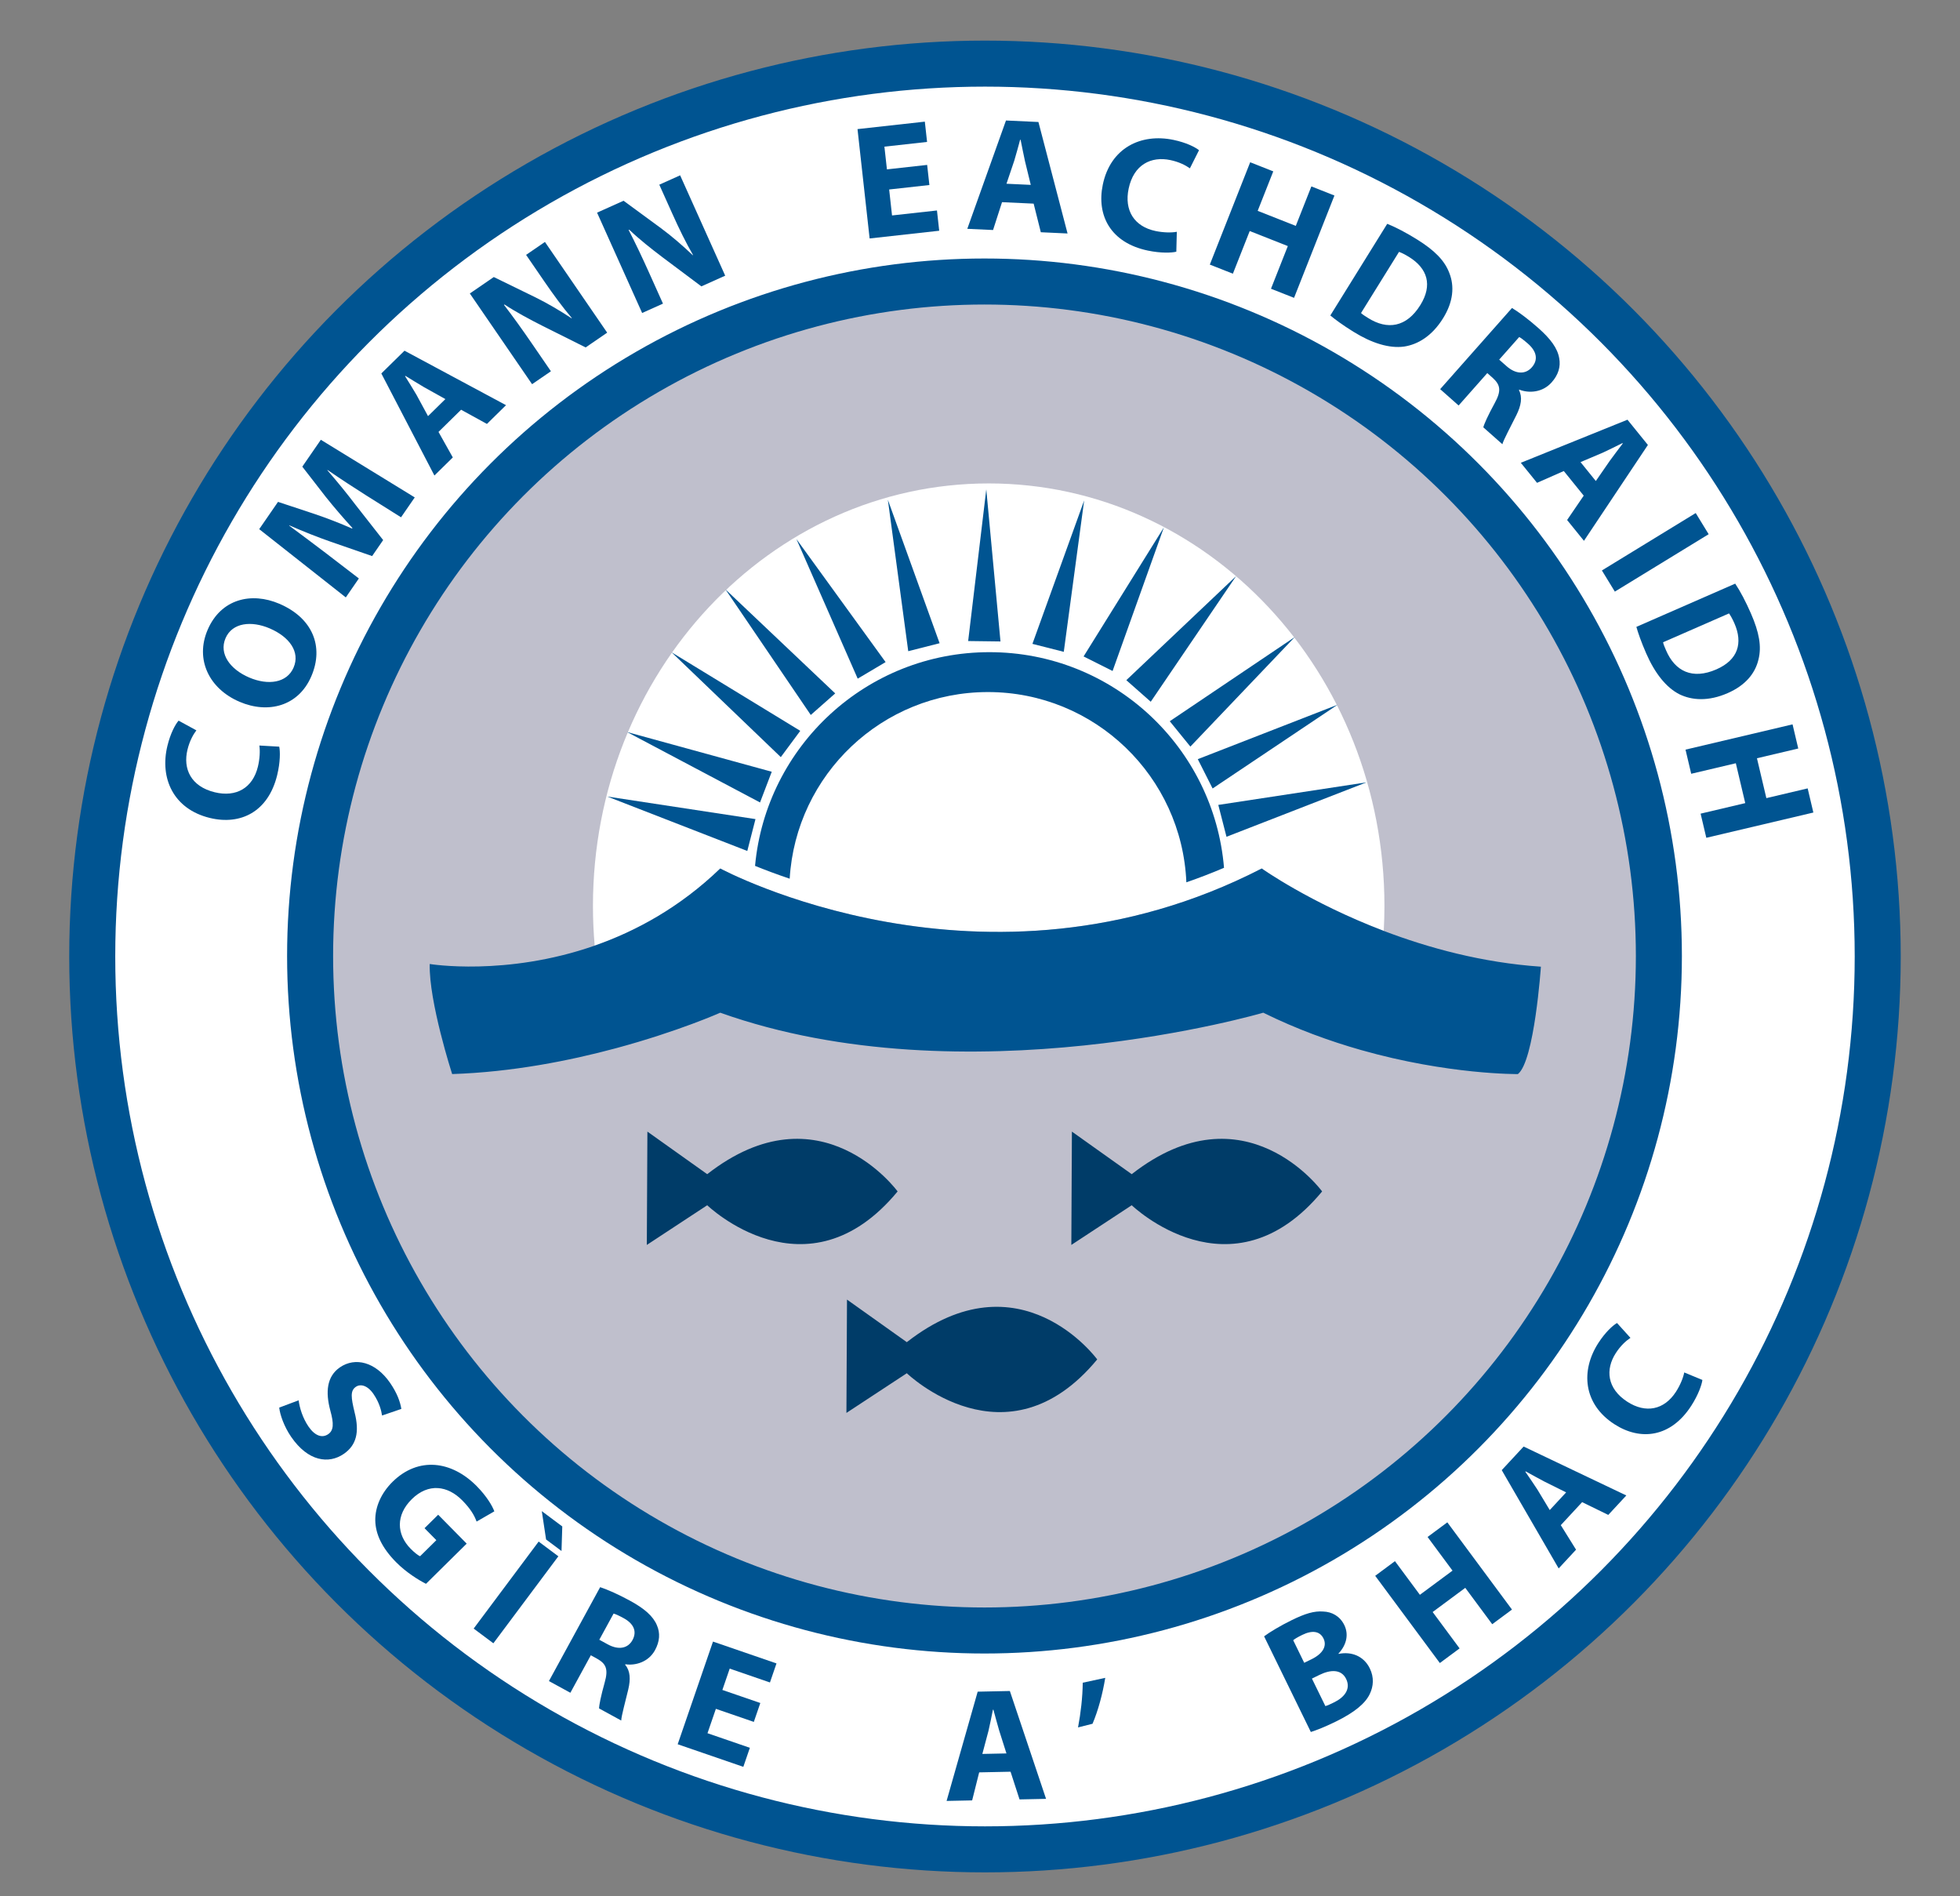 <?xml version="1.0" encoding="utf-8"?>
<!-- Generator: Adobe Illustrator 16.0.4, SVG Export Plug-In . SVG Version: 6.00 Build 0)  -->
<!DOCTYPE svg PUBLIC "-//W3C//DTD SVG 1.0//EN" "http://www.w3.org/TR/2001/REC-SVG-20010904/DTD/svg10.dtd">
<svg version="1.0" xmlns:x="http://ns.adobe.com/Extensibility/1.0/" xmlns:i="http://ns.adobe.com/AdobeIllustrator/10.0/" xmlns:graph="http://ns.adobe.com/Graphs/1.0/"
	 xmlns="http://www.w3.org/2000/svg" xmlns:xlink="http://www.w3.org/1999/xlink" x="0px" y="0px" width="425.926px"
	 height="412.038px" viewBox="0 0 425.926 412.038" enable-background="new 0 0 425.926 412.038" xml:space="preserve">
<rect x="0" y="0" width="425.926" height="412.038" fill="#808080" stroke="none"/>
<g id="outer_ring">
	<circle fill="#FFFFFF" stroke="#005491" stroke-width="10" cx="214.045" cy="207.823" r="194"/>
</g>
<g id="inner_circle">
	<circle fill="#BFBFCC" stroke="#005491" stroke-width="10" cx="213.939" cy="207.717" r="146.551"/>
</g>
<g id="sun_bg">
	<path fill="#FFFFFF" d="M274.185,188.704c0,0,10.41,7.423,26.516,13.559c0.097-1.785,0.151-3.581,0.151-5.392
		c0-50.718-38.504-91.833-86-91.833c-47.497,0-86,41.115-86,91.833c0,2.898,0.132,5.762,0.377,8.592
		c8.962-3.131,18.517-8.303,27.29-16.759C156.519,188.704,213.939,219.704,274.185,188.704z"/>
</g>
<g id="wave">
	<g>
		<path fill="#005491" d="M300.701,202.262c-16.105-6.136-26.516-13.559-26.516-13.559c-60.246,31-117.667,0-117.667,0
			c-8.773,8.456-18.328,13.628-27.29,16.759c-19.301,6.743-35.845,3.991-35.845,3.991c-0.213,8.186,4.872,23.915,4.872,23.915
			c13.052-0.426,25.538-2.905,35.586-5.611c13.562-3.654,22.677-7.722,22.677-7.722c53.333,19,118,0,118,0
			c7.239,3.576,14.473,6.187,21.217,8.103c19.028,5.406,34.116,5.232,34.116,5.232c3.594-2.799,5-23.333,5-23.333
			C322.095,209.167,310.372,205.947,300.701,202.262z"/>
	</g>
</g>
<g id="sun_circle">
	<g>
		<path fill="#005491" d="M214.686,150.368c23.228,0,42.162,18.347,43.121,41.338c2.714-0.937,5.443-1.984,8.185-3.154
			c-2.193-26.236-24.169-46.851-50.973-46.851c-26.661,0-48.55,20.395-50.94,46.433c2.114,0.858,4.643,1.814,7.526,2.787
			C172.957,168.299,191.724,150.368,214.686,150.368z"/>
	</g>
</g>
<g id="sun_triangles">
	<g>
		<polygon fill="#005491" points="210.391,139.282 217.414,139.373 214.328,106.33 		"/>
		<polygon fill="#005491" points="224.356,139.896 231.17,141.627 235.595,108.742 		"/>
		<polygon fill="#005491" points="197.369,141.489 204.184,139.757 192.944,108.604 		"/>
		<polygon fill="#005491" points="235.473,142.629 241.775,145.79 252.917,114.6 		"/>
		<polygon fill="#005491" points="186.386,147.455 192.449,143.858 173.071,117.129 		"/>
		<polygon fill="#005491" points="244.759,147.787 250.068,152.473 268.611,125.185 		"/>
		<polygon fill="#005491" points="176.189,155.346 181.499,150.66 157.648,128.058 		"/>
		<polygon fill="#005491" points="254.199,156.706 258.678,162.218 281.372,138.41 		"/>
		<polygon fill="#005491" points="169.675,164.502 173.904,158.795 145.942,141.731 		"/>
		<polygon fill="#005491" points="165.162,174.355 167.708,167.685 136.262,159.053 		"/>
		<polygon fill="#005491" points="260.291,164.947 263.51,171.319 290.679,153.117 		"/>
		<polygon fill="#005491" points="162.394,184.895 164.173,177.971 131.963,173.068 		"/>
		<polygon fill="#005491" points="264.749,174.887 266.528,181.812 296.958,169.984 		"/>
	</g>
</g>
<g id="fish">
	<path fill="#003C68" d="M195.06,258.87c0,0-16.75-23-41.375-3.75l-13-9.25l-0.125,24.625l13.125-8.625
		C153.685,261.87,175.31,282.745,195.06,258.87z"/>
	<path fill="#003C68" d="M238.435,295.37c0,0-16.75-23-41.375-3.75l-13-9.25l-0.125,24.625l13.125-8.625
		C197.06,298.37,218.685,319.245,238.435,295.37z"/>
	<path fill="#003C68" d="M287.31,258.87c0,0-16.75-23-41.375-3.75l-13-9.25l-0.125,24.625l13.125-8.625
		C245.935,261.87,267.56,282.745,287.31,258.87z"/>
</g>
<g id="text_upper">
	<g>
		<circle fill="none" cx="213.697" cy="209.152" r="159.096"/>
		<path fill="#005491" d="M60.679,162.232c0.222,1.039,0.236,3.379-0.443,6.169c-1.954,8.028-7.991,10.938-14.64,9.318
			c-7.925-1.929-10.925-8.644-9.214-15.672c0.662-2.722,1.716-4.655,2.426-5.468l3.866,2.108c-0.699,0.925-1.474,2.306-1.934,4.202
			c-1.007,4.133,0.719,7.984,5.922,9.251c4.651,1.132,8.251-0.911,9.383-5.562c0.394-1.619,0.503-3.417,0.315-4.594L60.679,162.232z
			"/>
		<path fill="#005491" d="M67.655,146.937c-2.781,6.488-9.353,8.224-15.612,5.54c-6.585-2.823-9.691-9.172-6.924-15.626
			c2.893-6.748,9.525-8.266,15.588-5.667c7.237,3.103,9.714,9.297,6.961,15.72L67.655,146.937z M63.808,145.018
			c1.44-3.358-0.898-6.638-5.201-8.481c-3.945-1.692-8.132-1.287-9.599,2.136c-1.468,3.423,1.033,6.773,5.141,8.533
			c4.14,1.775,8.22,1.17,9.646-2.155L63.808,145.018z"/>
		<path fill="#005491" d="M79.394,107.523c-2.425-1.544-5.318-3.41-8.209-5.403l-0.041,0.058c2.068,2.375,4.308,5.125,6.091,7.477
			l6.029,7.691l-2.397,3.476l-9.043-3.134c-2.779-0.969-5.996-2.24-8.938-3.536l-0.041,0.058c2.597,1.921,5.554,4.132,7.926,5.94
			l7.214,5.536l-2.839,4.118l-18.817-14.83l4.088-5.928l7.929,2.625c2.691,0.908,5.547,2.015,8.157,3.168l0.08-0.117
			c-1.915-2.096-4.022-4.541-5.778-6.743l-5.112-6.583l4.029-5.841l20.407,12.521l-2.98,4.322L79.394,107.523z"/>
		<path fill="#005491" d="M95.29,93.846l3.11,5.545l-3.998,3.927L82.866,81.143l5.036-4.944l22.062,11.837l-4.149,4.075
			l-5.616-3.085L95.29,93.846z M96.785,86.711l-4.617-2.575c-1.272-0.738-2.843-1.73-4.065-2.469l-0.076,0.074
			c0.766,1.236,1.755,2.799,2.471,4.036l2.516,4.637L96.785,86.711z"/>
		<path fill="#005491" d="M115.625,83.476L102.1,63.767l5.206-3.573l9.05,4.415c2.595,1.272,5.421,2.947,7.853,4.548l0.059-0.041
			c-2.05-2.421-3.963-5.022-6.01-8.006l-3.933-5.731l4.094-2.81l13.525,19.71l-4.679,3.211l-9.429-4.714
			c-2.634-1.332-5.676-2.944-8.197-4.613l-0.117,0.08c1.952,2.532,3.917,5.27,6.125,8.487l4.073,5.937L115.625,83.476z"/>
		<path fill="#005491" d="M139.543,68.005l-9.794-21.803l5.758-2.586l8.118,5.957c2.325,1.714,4.808,3.865,6.915,5.874l0.065-0.029
			c-1.584-2.748-3.004-5.649-4.486-8.949l-2.848-6.34l4.529-2.034l9.793,21.803l-5.176,2.325l-8.436-6.318
			c-2.355-1.781-5.061-3.909-7.244-5.999l-0.129,0.058c1.47,2.839,2.915,5.882,4.513,9.44l2.95,6.568L139.543,68.005z"/>
		<path fill="#005491" d="M201.964,40.202l-8.742,0.969l0.625,5.64l9.764-1.081l0.488,4.405l-15.122,1.676l-2.632-23.759
			l14.629-1.622l0.488,4.408l-9.271,1.026l0.547,4.937l8.742-0.97L201.964,40.202z"/>
		<path fill="#005491" d="M217.75,43.926l-1.949,6.051l-5.598-0.259l8.406-23.538l7.051,0.327l6.33,24.223l-5.811-0.27l-1.557-6.215
			L217.75,43.926z M223.996,40.168l-1.254-5.135c-0.324-1.434-0.664-3.261-0.955-4.659l-0.105-0.005
			c-0.385,1.401-0.859,3.191-1.277,4.556l-1.688,4.998L223.996,40.168z"/>
		<path fill="#005491" d="M255.625,54.689c-1.031,0.256-3.369,0.347-6.18-0.241c-8.09-1.689-11.195-7.627-9.797-14.328
			c1.668-7.984,8.281-11.204,15.363-9.725c2.742,0.573,4.709,1.563,5.545,2.244l-1.98,3.935c-0.947-0.669-2.354-1.397-4.262-1.796
			c-4.166-0.87-7.959,0.983-9.053,6.225c-0.98,4.686,1.182,8.217,5.867,9.196c1.633,0.34,3.434,0.39,4.604,0.163L255.625,54.689z"/>
		<path fill="#005491" d="M276.693,37.235l-3.387,8.577l8.281,3.268l3.385-8.577l5.014,1.979l-8.775,22.232l-5.014-1.979
			l3.658-9.269l-8.279-3.268l-3.658,9.269l-5.014-1.978l8.773-22.234L276.693,37.235z"/>
		<path fill="#005491" d="M301.457,48.631c1.875,0.746,4.166,1.96,6.457,3.383c3.887,2.415,6.023,4.618,7.035,7.292
			c1.137,2.877,0.891,6.23-1.355,9.846c-2.414,3.886-5.494,5.689-8.453,6.148c-3.242,0.449-7.049-0.747-11.027-3.216
			c-2.379-1.479-4.004-2.695-5.023-3.538L301.457,48.631z M295.763,68.014c0.336,0.334,0.998,0.746,1.541,1.083
			c4.17,2.631,8.332,2.043,11.346-2.808c2.713-4.368,1.533-7.981-2.443-10.451c-0.994-0.617-1.744-0.958-2.191-1.109L295.763,68.014
			z"/>
		<path fill="#005491" d="M328.57,66.917c1.512,0.913,3.564,2.445,5.744,4.374c2.654,2.351,4.162,4.394,4.52,6.557
			c0.338,1.815-0.184,3.58-1.641,5.226c-1.998,2.259-5.004,2.391-7.039,1.586l-0.07,0.079c0.803,1.609,0.457,3.39-0.547,5.435
			c-1.254,2.539-2.791,5.346-3.057,6.342l-4.143-3.667c0.182-0.74,1.021-2.6,2.469-5.251c1.494-2.704,1.24-3.97-0.41-5.477
			l-1.195-1.059l-6.229,7.039l-4.01-3.549L328.57,66.917z M325.787,78.141l1.594,1.411c2.018,1.786,4.107,1.834,5.492,0.268
			c1.436-1.62,1.072-3.457-0.787-5.103c-0.982-0.869-1.588-1.31-1.949-1.489L325.787,78.141z"/>
		<path fill="#005491" d="M339.83,102.344l-5.818,2.564l-3.525-4.355l23.178-9.361l4.439,5.486l-13.895,20.83l-3.66-4.522
			l3.609-5.293L339.83,102.344z M346.787,104.515l3.006-4.35c0.857-1.195,1.994-2.664,2.848-3.81l-0.066-0.083
			c-1.305,0.645-2.955,1.478-4.254,2.074l-4.857,2.06L346.787,104.515z"/>
		<path fill="#005491" d="M371.306,116.071l-20.385,12.473l-2.814-4.598l20.387-12.472L371.306,116.071z"/>
		<path fill="#005491" d="M377.078,126.81c1.121,1.677,2.322,3.979,3.402,6.448c1.832,4.19,2.346,7.22,1.662,9.995
			c-0.695,3.014-2.799,5.638-6.699,7.343c-4.191,1.833-7.75,1.571-10.447,0.274c-2.928-1.469-5.387-4.612-7.262-8.902
			c-1.123-2.567-1.771-4.49-2.135-5.764L377.078,126.81z M361.4,139.552c0.086,0.465,0.398,1.179,0.654,1.765
			c1.943,4.531,5.707,6.407,10.939,4.12c4.711-2.062,5.787-5.707,3.912-9.997c-0.471-1.073-0.895-1.776-1.176-2.157L361.4,139.552z"
			/>
		<path fill="#005491" d="M390.777,162.633l-8.975,2.118l2.045,8.663l8.975-2.117l1.238,5.246l-23.264,5.489l-1.238-5.246
			l9.699-2.289l-2.045-8.663l-9.697,2.289l-1.238-5.246l23.262-5.492L390.777,162.633z"/>
	</g>
</g>
<g id="text_lower">
	<g>
		<path fill="#005491" d="M64.898,304.253c0.192,1.576,0.862,3.846,2.158,5.727c1.396,2.027,2.969,2.523,4.266,1.631
			c1.182-0.816,1.264-2.238,0.457-5.139c-1.08-4.037-0.768-7.41,2.085-9.377c3.314-2.281,7.755-1.201,10.905,3.373
			c1.535,2.23,2.198,4.119,2.448,5.656l-4.194,1.436c-0.144-1.01-0.573-2.805-1.869-4.688c-1.315-1.912-2.846-2.221-3.827-1.547
			c-1.239,0.854-1.049,2.303-0.275,5.525c1.104,4.318,0.414,7.143-2.353,9.049c-3.257,2.242-7.738,1.658-11.425-3.699
			c-1.535-2.229-2.444-4.846-2.597-6.363L64.898,304.253z"/>
		<path fill="#005491" d="M92.573,344.124c-1.559-0.783-4.304-2.471-6.501-4.697c-3.037-3.078-4.461-6.066-4.522-9.068
			c-0.037-2.979,1.316-5.992,3.783-8.426c5.604-5.482,12.817-4.549,18.272,0.98c2.147,2.176,3.378,4.271,3.819,5.467l-3.854,2.223
			c-0.49-1.344-1.302-2.766-3.129-4.617c-3.135-3.178-7.324-3.836-10.96-0.246c-3.487,3.443-3.333,7.637-0.247,10.764
			c0.839,0.85,1.63,1.453,2.051,1.631l3.537-3.492l-2.567-2.602l2.965-2.926l6.196,6.281L92.573,344.124z"/>
		<path fill="#005491" d="M121.335,338.146l-14.121,18.902l-4.282-3.199l14.121-18.902L121.335,338.146z M122.188,331.659
			l-0.168,5.336l-3.352-2.502l-0.93-6.158L122.188,331.659z"/>
		<path fill="#005491" d="M130.418,344.853c1.664,0.551,3.986,1.578,6.518,2.961c3.086,1.686,4.995,3.324,5.823,5.33
			c0.729,1.676,0.62,3.49-0.419,5.396c-1.425,2.611-4.297,3.396-6.439,3.064l-0.05,0.092c1.132,1.375,1.196,3.166,0.682,5.357
			c-0.643,2.721-1.501,5.762-1.535,6.779l-4.815-2.629c0.01-0.752,0.408-2.729,1.212-5.6c0.839-2.932,0.312-4.096-1.615-5.188
			l-1.389-0.76l-4.443,8.143l-4.66-2.543L130.418,344.853z M130.234,356.278l1.853,1.012c2.345,1.279,4.372,0.871,5.36-0.943
			c1.022-1.875,0.263-3.564-1.897-4.744c-1.142-0.625-1.823-0.916-2.213-1.01L130.234,356.278z"/>
		<path fill="#005491" d="M163.813,374.128l-8.246-2.838l-1.822,5.297l9.209,3.168l-1.423,4.137l-14.263-4.906l7.673-22.309
			l13.798,4.746l-1.422,4.139l-8.745-3.01l-1.593,4.635l8.246,2.836L163.813,374.128z"/>
		<path fill="#005491" d="M212.783,385.093l-1.527,6.09l-5.553,0.115l6.754-23.738l6.994-0.146l7.867,23.434l-5.764,0.121
			l-1.953-6.018L212.783,385.093z M218.71,380.978l-1.579-4.975c-0.416-1.391-0.874-3.166-1.254-4.525l-0.105,0.004
			c-0.287,1.406-0.637,3.199-0.96,4.572l-1.338,5.033L218.71,380.978z"/>
		<path fill="#005491" d="M240.18,364.556c-0.571,3.52-1.554,7.139-2.761,9.975l-3.152,0.795c0.594-3.133,0.995-6.594,1.022-9.713
			L240.18,364.556z"/>
		<path fill="#005491" d="M274.701,355.536c1.142-0.869,3.561-2.324,5.993-3.512c2.938-1.436,4.877-2.031,6.871-1.877
			c1.869,0.061,3.618,0.998,4.57,2.949c0.906,1.855,0.646,4.125-1.278,6.193l0.031,0.062c2.739-0.559,5.447,0.418,6.784,3.154
			c0.952,1.949,0.805,3.891-0.015,5.576c-0.948,1.982-3.201,3.939-7.435,6.008c-2.369,1.158-4.216,1.865-5.366,2.232
			L274.701,355.536z M283.419,361.288l1.58-0.771c2.56-1.25,3.379-2.936,2.611-4.508c-0.784-1.605-2.431-1.852-4.611-0.787
			c-1.074,0.523-1.643,0.881-1.976,1.16L283.419,361.288z M288.014,370.69c0.52-0.137,1.088-0.416,1.909-0.816
			c2.18-1.064,3.692-2.855,2.603-5.088c-1.045-2.139-3.388-2.047-5.788-0.873l-1.644,0.803L288.014,370.69z"/>
		<path fill="#005491" d="M303.136,339.202l5.419,7.311l7.09-5.252l-5.419-7.312l4.292-3.182l14.048,18.953l-4.293,3.182
			l-5.856-7.902l-7.089,5.254l5.856,7.902l-4.293,3.182l-14.047-18.951L303.136,339.202z"/>
		<path fill="#005491" d="M339.175,331.38l3.316,5.328l-3.778,4.072l-12.371-21.352l4.757-5.129l22.316,10.629l-3.921,4.227
			l-5.682-2.775L339.175,331.38z M340.337,324.259l-4.674-2.322c-1.29-0.668-2.885-1.572-4.125-2.242l-0.071,0.076
			c0.812,1.186,1.857,2.682,2.619,3.867l2.689,4.461L340.337,324.259z"/>
		<path fill="#005491" d="M369.946,299.829c-0.133,1.045-0.884,3.238-2.431,5.631c-4.447,6.881-11.028,7.648-16.702,3.98
			c-6.761-4.371-7.362-11.627-3.469-17.65c1.508-2.334,3.123-3.801,4.05-4.332l2.917,3.225c-0.955,0.639-2.129,1.68-3.179,3.305
			c-2.291,3.545-1.939,7.707,2.5,10.576c3.968,2.566,7.994,1.818,10.57-2.168c0.897-1.387,1.587-3.035,1.797-4.197L369.946,299.829z
			"/>
	</g>
</g>
</svg>
